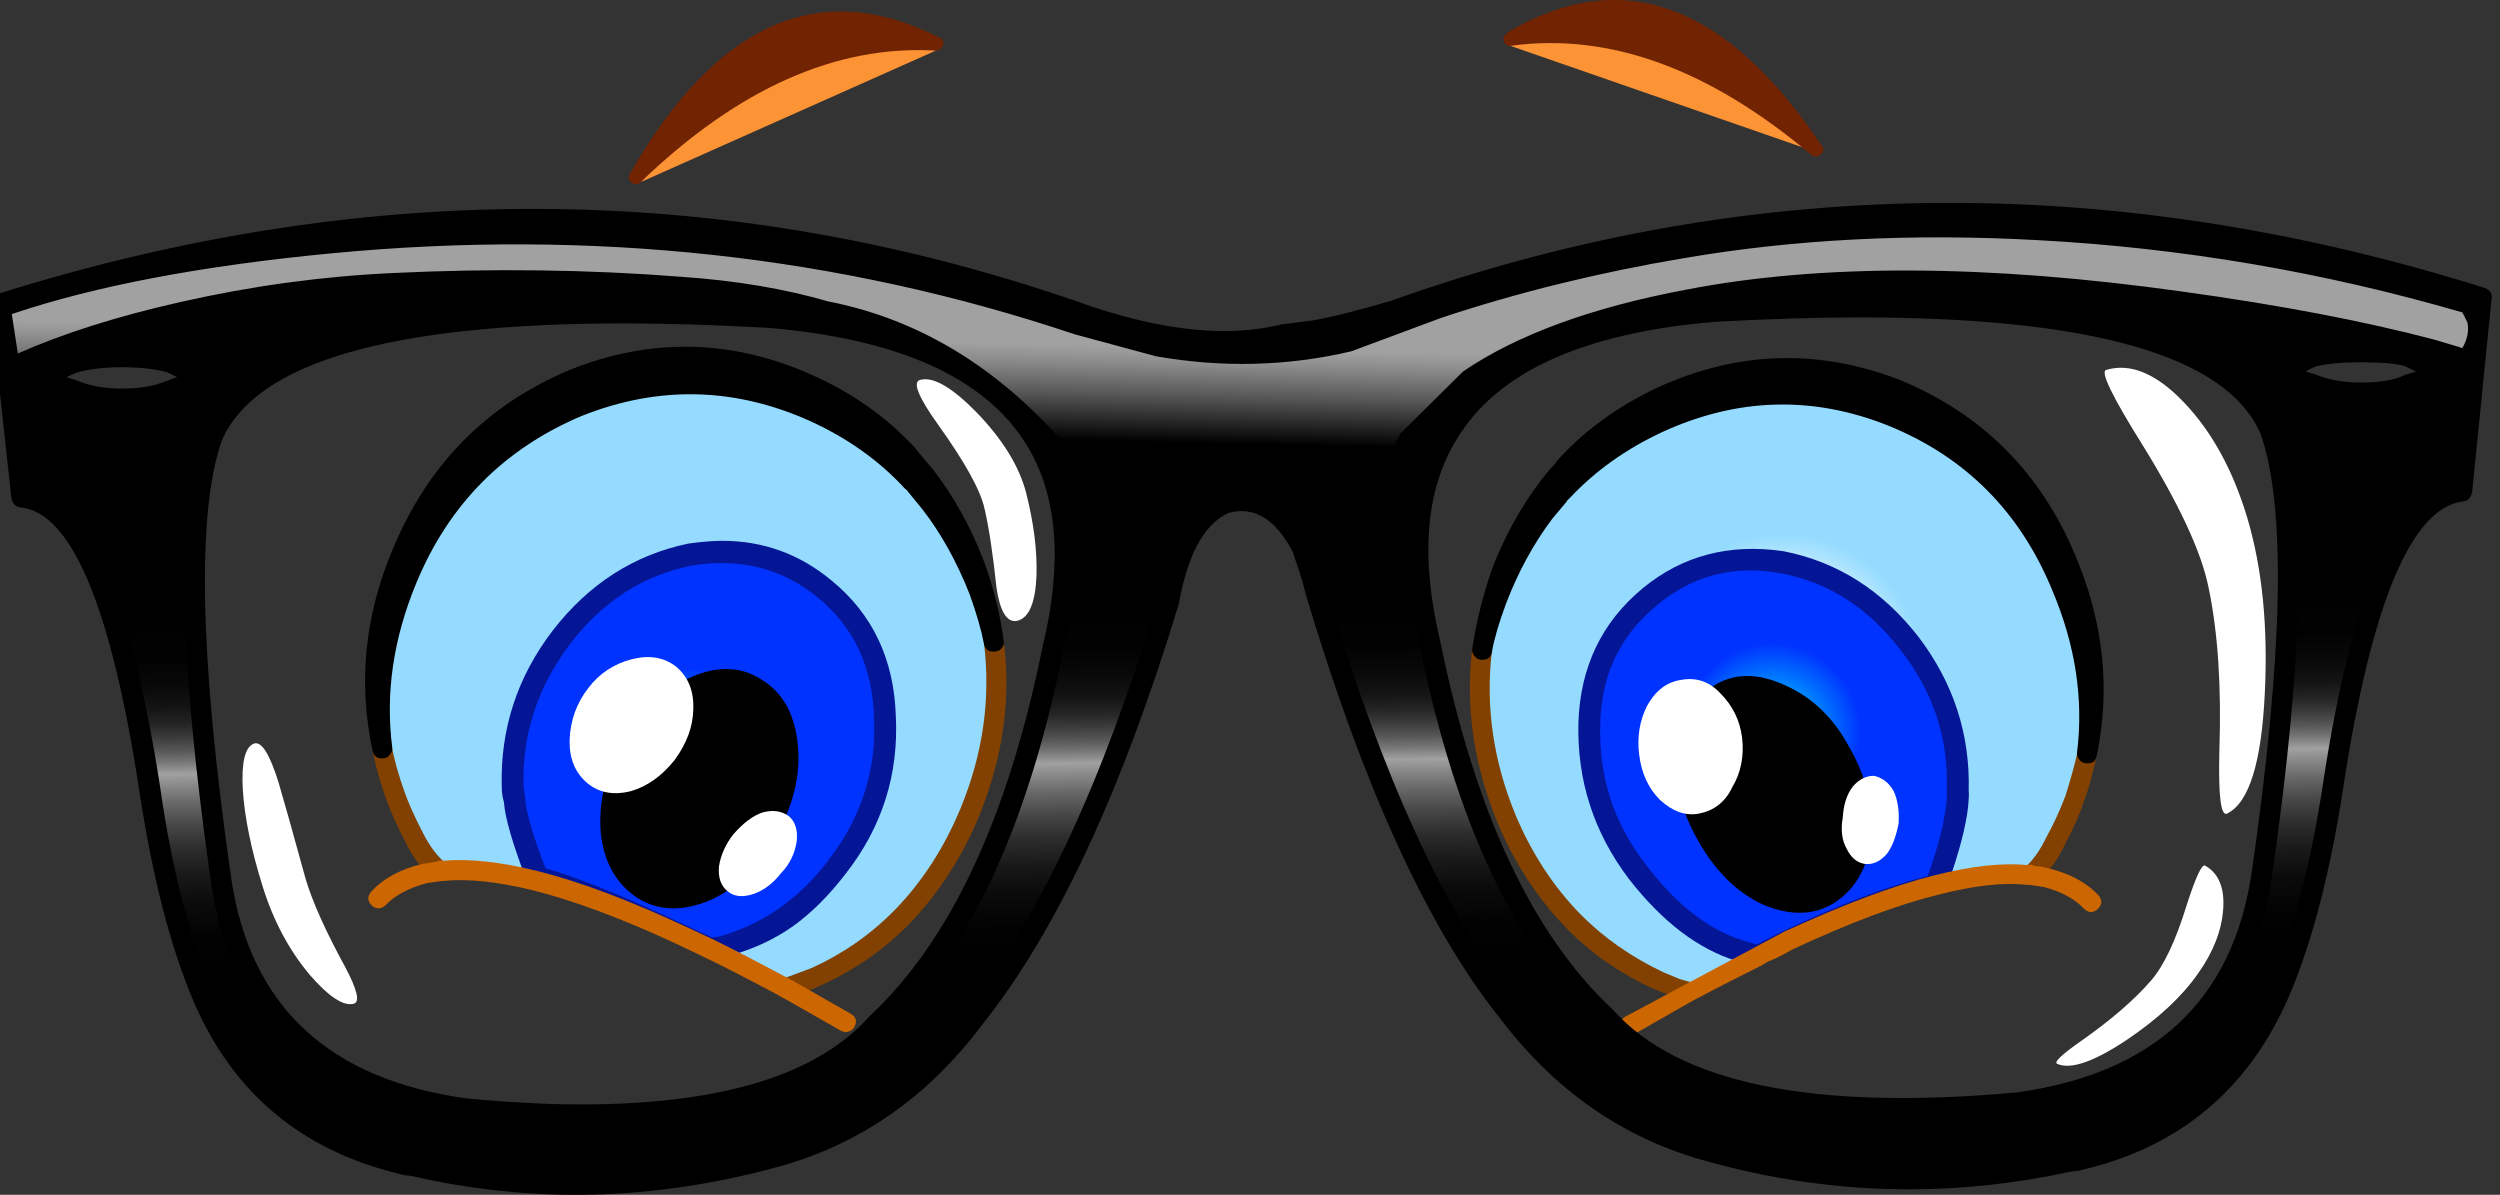 <?xml version="1.0" encoding="iso-8859-1"?>
<!-- Generator: Adobe Illustrator 18.1.1, SVG Export Plug-In . SVG Version: 6.00 Build 0)  -->
<svg version="1.1" xmlns="http://www.w3.org/2000/svg" xmlns:xlink="http://www.w3.org/1999/xlink" x="0px" y="0px"
	 viewBox="0 0 105.259 50.306" style="enable-background:new 0 0 105.259 50.306;" xml:space="preserve">
<rect x="0" y="0" width="105.259" height="50.306" fill="#333333" stroke="none"/>
<g id="Layer_14">
	<g transform="matrix( 1, 0, 0, 1, 763.25,109.4) ">
		<g transform="matrix( 0.461, 0, 0, 0.461, -84.25,-163.55) ">
			<g>
				<g id="Symbol_5_0_Layer0_0_MEMBER_0_FILL">
					<path style="fill:#FC9335;" d="M-1323.679,119.434l-11.448,2.151l27.946,9.705l-7.749-8.504L-1323.679,119.434z"/>
				</g>
			</g>
		</g>
		<g transform="matrix( 0.461, 0, 0, 0.461, -84.25,-163.55) ">
			<g>
				<g id="Symbol_5_0_Layer0_0_MEMBER_1_FILL">
					<path style="fill:#722301;" d="M-1306.732,131.64l0.1-0.05c0.333-0.267,0.367-0.55,0.1-0.85
						c-8.732-13.04-18.297-16.475-28.696-10.305v0.05c-0.3,0.2-0.4,0.45-0.3,0.75c0.133,0.334,0.367,0.467,0.7,0.4
						c8.932-1.201,18.047,2.118,27.346,9.955C-1307.215,131.79-1306.965,131.807-1306.732,131.64z"/>
				</g>
			</g>
		</g>
		<g transform="matrix( 0.461, 0, 0, 0.461, -84.25,-163.55) ">
			<g>
				<g id="Symbol_5_0_Layer0_0_MEMBER_2_FILL">
					<path d="M-1320.98,153.601c-3.3,1.501-6.199,3.552-8.699,6.153l-1.75,2.101c-1.8,2.435-3.25,5.069-4.349,7.904
						c-0.767,2.168-1.35,4.519-1.75,7.053c0.333-1.501,0.783-3.018,1.35-4.552c1.133-2.935,2.583-5.569,4.349-7.904l1.75-2.101
						c2.4-2.535,5.283-4.586,8.649-6.153c7.032-3.235,14.165-3.435,21.397-0.6c7.232,3.035,12.381,8.221,15.448,15.558
						c2.166,5.169,2.933,10.255,2.3,15.257c1.233-5.97,0.6-11.889-1.9-17.759c-3.033-7.37-8.182-12.539-15.448-15.508
						C-1306.798,150.182-1313.914,150.366-1320.98,153.601z"/>
				</g>
			</g>
		</g>
		<g transform="matrix( 0.461, 0, 0, 0.461, -84.25,-163.55) ">
			<g>
				<g id="Symbol_5_0_Layer0_0_MEMBER_3_FILL">
					
						<radialGradient id="SVGID_1_" cx="-4863.591" cy="180.179" r="27.8" gradientTransform="matrix(0.458 0.05 -0.05 0.459 926.515 339.498)" gradientUnits="userSpaceOnUse">
						<stop  offset="0.463" style="stop-color:#FFFFFF"/>
						<stop  offset="1" style="stop-color:#94DBFF"/>
					</radialGradient>
					<path style="fill:url(#SVGID_1_);" d="M-1330.078,162.255l-0.45,0.45l-1.3,1.651c-1.766,2.334-3.216,4.969-4.349,7.904
						c-0.567,1.534-1.017,3.052-1.35,4.552c-0.633,5.169,0.117,10.305,2.25,15.408c1.5,3.602,3.516,6.72,6.049,9.355
						c2.2,2.234,4.849,4.069,7.949,5.503l2.6,0.95l6.299-3.202l-1.7-0.55c-3.333-1.067-6.416-3.468-9.249-7.203
						c-3.1-3.969-4.566-8.487-4.399-13.557c0.133-4.769,1.966-8.604,5.499-11.506c3.433-2.868,7.449-3.935,12.048-3.202
						c4.666,0.9,8.565,3.385,11.698,7.454c3.099,3.969,4.566,8.437,4.399,13.407c0.033,0.267,0.017,0.717-0.05,1.351
						c-0.167,1.734-0.767,4.052-1.8,6.953l-0.15,0.3c3.299-0.834,6.099-1.134,8.399-0.9c0.1-0.067,0.183-0.067,0.25,0
						c0.866-0.7,1.6-1.684,2.2-2.951c0.833-1.501,1.433-2.835,1.8-4.002c0.5-1.434,0.883-2.801,1.15-4.102
						c0.633-5.002-0.133-10.088-2.3-15.257c-3.066-7.337-8.215-12.523-15.448-15.558c-7.232-2.835-14.365-2.635-21.397,0.6
						C-1324.796,157.669-1327.679,159.72-1330.078,162.255z"/>
				</g>
			</g>
		</g>
		<g transform="matrix( 0.461, 0, 0, 0.461, -84.25,-163.55) ">
			<g>
				<g id="Symbol_5_0_Layer0_0_MEMBER_4_FILL">
					
						<radialGradient id="SVGID_2_" cx="-4863.597" cy="179.537" r="17.587" gradientTransform="matrix(0.458 0.05 -0.05 0.459 925.461 345.093)" gradientUnits="userSpaceOnUse">
						<stop  offset="0" style="stop-color:#00E8FF"/>
						<stop  offset="1" style="stop-color:#0033FF"/>
					</radialGradient>
					<path style="fill:url(#SVGID_2_);" d="M-1311.731,204.426c0.633-0.233,1.366-0.584,2.2-1.051
						c5.266-2.468,9.749-4.169,13.448-5.102l0.15-0.3c1.033-2.901,1.633-5.219,1.8-6.953c0.067-0.634,0.083-1.084,0.05-1.351
						c0.167-4.969-1.3-9.438-4.399-13.407c-3.133-4.069-7.032-6.553-11.698-7.454c-4.599-0.734-8.615,0.334-12.048,3.202
						c-3.533,2.901-5.366,6.737-5.499,11.506c-0.167,5.069,1.3,9.588,4.399,13.557c2.833,3.735,5.916,6.136,9.249,7.203l1.7,0.55
						L-1311.731,204.426z"/>
				</g>
			</g>
		</g>
		<g transform="matrix( 0.461, 0, 0, 0.461, -84.25,-163.55) ">
			<g>
				<g id="Symbol_5_0_Layer0_0_MEMBER_5_FILL">
					<path style="fill:#041596;" d="M-1322.879,171.209c-3.733,3.102-5.682,7.187-5.849,12.256
						c-0.133,5.269,1.4,10.022,4.599,14.257c3.066,3.935,6.349,6.436,9.849,7.504l1.55,0.55l8.649-4.752l8.749-2.201
						c0.2-0.167,0.317-0.367,0.35-0.6c1.033-2.935,1.65-5.303,1.85-7.103c0.067-0.7,0.083-1.184,0.05-1.451
						c0.133-5.169-1.4-9.855-4.599-14.057c-3.299-4.235-7.399-6.837-12.298-7.804
						C-1314.947,167.074-1319.247,168.208-1322.879,171.209 M-1312.981,169.559c0.766,0,1.65,0.083,2.65,0.25
						c4.399,0.8,8.082,3.152,11.048,7.053c2.966,3.802,4.366,8.054,4.199,12.756v0.15c0.033,0.2,0.017,0.584-0.05,1.151
						c-0.2,1.801-0.767,3.985-1.7,6.553c-3.699,0.934-8.082,2.601-13.148,5.002l-2.5,1.251l-1.3-0.4
						c-3.133-1-6.049-3.285-8.749-6.853c-2.966-3.802-4.366-8.104-4.199-12.906c0.1-4.469,1.816-8.071,5.149-10.805
						C-1319.047,170.626-1316.18,169.559-1312.981,169.559z"/>
				</g>
			</g>
		</g>
		<g transform="matrix( 0.461, 0, 0, 0.461, -84.25,-163.55) ">
			<g>
				<g id="Symbol_5_0_Layer0_0_MEMBER_6_FILL">
					<path style="fill:#824100;" d="M-1282.086,185.416c-0.567-0.1-0.917,0.133-1.05,0.7c-0.233,1.067-0.6,2.401-1.1,4.002
						c-0.5,1.334-1.1,2.635-1.8,3.902c-0.567,1.167-1.217,2.068-1.95,2.701c-0.2,0.133-0.317,0.334-0.35,0.6
						c-0.033,0.233,0.033,0.45,0.2,0.65c0.167,0.2,0.367,0.3,0.6,0.3c0.267,0.067,0.483,0,0.65-0.2
						c0.966-0.767,1.783-1.834,2.45-3.202c0.933-1.768,1.55-3.152,1.85-4.152c0.4-1,0.8-2.418,1.2-4.252
						c0.067-0.233,0.017-0.45-0.15-0.65C-1281.669,185.616-1281.852,185.483-1282.086,185.416 M-1338.077,176.112
						c-0.167,0.133-0.283,0.333-0.35,0.6c-0.633,5.269,0.133,10.555,2.3,15.858c1.533,3.668,3.616,6.87,6.249,9.605
						c2.333,2.401,5.083,4.302,8.249,5.703l2.75,1.051h0.15c0.2,0.033,0.4-0.017,0.6-0.15c0.2-0.133,0.317-0.3,0.35-0.5
						c0.133-0.634-0.083-1-0.65-1.101l-1.05-0.3l-1.45-0.6c-2.966-1.401-5.516-3.185-7.649-5.353
						c-2.466-2.535-4.433-5.553-5.899-9.054c-2.033-4.936-2.75-9.922-2.15-14.957c0.067-0.534-0.2-0.867-0.8-1
						C-1337.66,175.878-1337.877,175.945-1338.077,176.112z"/>
				</g>
			</g>
		</g>
		<g transform="matrix( 0.461, 0, 0, 0.461, -84.25,-163.55) ">
			<g>
				<g id="Symbol_5_0_Layer0_0_MEMBER_7_FILL">
					<path d="M-1319.78,186.117c-0.233,2.701,0.433,5.419,2,8.154c1.566,2.768,3.533,4.702,5.899,5.803
						c2.533,1.067,4.733,1,6.599-0.2c1.9-1.267,3-3.235,3.299-5.903c0.2-2.868-0.467-5.619-2-8.254
						c-1.433-2.701-3.416-4.602-5.949-5.703c-2.5-1.134-4.683-1.084-6.549,0.15C-1318.48,181.331-1319.58,183.315-1319.78,186.117z"
						/>
				</g>
			</g>
		</g>
		<g transform="matrix( 0.461, 0, 0, 0.461, -84.25,-163.55) ">
			<g>
				<g id="Symbol_5_0_Layer0_0_MEMBER_8_FILL">
					<path style="fill:#FFFFFF;" d="M-1319.38,179.563c-1.3,0.2-2.333,1-3.099,2.401c-0.667,1.367-0.9,2.835-0.7,4.402
						c0.2,1.701,0.833,3.085,1.9,4.152c1.167,1.067,2.35,1.484,3.549,1.251c1.4-0.267,2.416-1.067,3.05-2.401
						c0.8-1.334,1.1-2.851,0.9-4.552c-0.2-1.567-0.866-2.918-2-4.052C-1316.78,179.697-1317.98,179.297-1319.38,179.563z"/>
				</g>
			</g>
		</g>
		<g transform="matrix( 0.461, 0, 0, 0.461, -84.25,-163.55) ">
			<g>
				<g id="Symbol_5_0_Layer0_0_MEMBER_9_FILL">
					<path style="fill:#FFFFFF;" d="M-1303.682,189.318c-0.533,0.7-0.833,1.634-0.9,2.801c-0.2,1.134-0.083,2.084,0.35,2.851
						c0.4,0.834,0.967,1.301,1.7,1.401c0.733,0.067,1.4-0.25,2-0.95c0.467-0.634,0.817-1.551,1.05-2.751
						c0.067-1.167-0.083-2.151-0.45-2.951c-0.433-0.767-1.033-1.234-1.8-1.401C-1302.466,188.318-1303.116,188.651-1303.682,189.318
						z"/>
				</g>
			</g>
		</g>
		<g transform="matrix( 0.461, 0, 0, 0.461, -84.25,-163.55) ">
			<g>
				<g id="Symbol_5_0_Layer0_0_MEMBER_10_FILL">
					<path d="M-1331.228,160.204l-0.9,1.101c-1.866,2.468-3.366,5.186-4.499,8.154c-0.8,2.301-1.4,4.719-1.8,7.254
						c-0.033,0.233,0.033,0.45,0.2,0.65c0.133,0.2,0.317,0.317,0.55,0.35c0.6,0.067,0.95-0.167,1.05-0.7
						c0.2-1.167,0.633-2.651,1.3-4.452c1.1-2.868,2.5-5.436,4.199-7.704l1.3-1.551c0.067-0.067,0.083-0.1,0.05-0.1l0.35-0.35
						c2.3-2.435,5.099-4.419,8.399-5.953c6.866-3.135,13.748-3.318,20.647-0.55c7.032,2.868,12.015,7.887,14.948,15.057
						c2.1,4.969,2.85,9.888,2.25,14.757c-0.033,0.233,0.033,0.45,0.2,0.65c0.133,0.2,0.317,0.317,0.55,0.35h0.05
						c0.567,0.067,0.9-0.167,1-0.7c1.266-6.103,0.617-12.189-1.95-18.259c-3.166-7.57-8.482-12.906-15.948-16.008
						c-7.432-2.901-14.798-2.701-22.097,0.6c-3.5,1.634-6.449,3.718-8.849,6.253l-0.45,0.5l-0.25,0.35L-1331.228,160.204
						 M-1321.78,155.252c-1.566,0.767-2.833,1.467-3.799,2.101c1.433-1.101,3.083-2.068,4.949-2.901
						c6.766-3.135,13.648-3.335,20.647-0.6c5.266,2.201,9.349,5.503,12.248,9.905c-3.066-4.035-7.066-7.07-11.998-9.104
						c-2.366-0.934-4.883-1.567-7.549-1.901C-1312.148,152.25-1316.98,153.084-1321.78,155.252z"/>
				</g>
			</g>
		</g>
		<g transform="matrix( 0.461, 0, 0, 0.461, -84.25,-163.55) ">
			<g>
				<g id="Symbol_5_0_Layer0_0_MEMBER_11_FILL">
					<path style="fill:#CC6600;" d="M-1324.129,212.029c0.233,0,0.417-0.05,0.55-0.15l5.349-3.051
						c1.433-0.767,3.516-1.834,6.249-3.202l0.4-0.25l0.2-0.1c0.6-0.233,1.333-0.6,2.2-1.101c5.299-2.468,9.749-4.135,13.348-5.002
						c3.2-0.834,5.899-1.134,8.099-0.9h0.2l1.3,0.2c1.567,0.4,2.783,1.051,3.65,1.951c0.433,0.434,0.866,0.45,1.3,0.05
						c0.4-0.4,0.417-0.817,0.05-1.251c-1.1-1.167-2.616-1.984-4.549-2.451c-0.333-0.1-0.783-0.183-1.35-0.25
						c-0.133-0.1-0.333-0.117-0.6-0.05c-2.266-0.233-5.116,0.083-8.549,0.95c-3.699,0.934-8.265,2.651-13.698,5.153l-14.498,7.754
						c-0.2,0.133-0.333,0.317-0.4,0.55c-0.067,0.233-0.033,0.467,0.1,0.7C-1324.646,211.813-1324.429,211.963-1324.129,212.029z"/>
				</g>
			</g>
		</g>
		<g transform="matrix( 0.461, 0, 0, 0.461, -84.25,-163.55) ">
			<g>
				<g id="Symbol_5_0_Layer0_0_MEMBER_12_FILL">
					<path style="fill:#FC9335;" d="M-1405.067,123.486l-9.299,10.605l26.946-12.006l-6.699-2.751L-1405.067,123.486z"/>
				</g>
			</g>
		</g>
		<g transform="matrix( 0.461, 0, 0, 0.461, -84.25,-163.55) ">
			<g>
				<g id="Symbol_5_0_Layer0_0_MEMBER_13_FILL">
					<path style="fill:#722301;" d="M-1415.115,134.191c0.267,0.167,0.517,0.133,0.75-0.1c8.865-8.537,17.847-12.539,26.946-12.006
						c0.333,0,0.55-0.167,0.65-0.5c0.133-0.334,0.017-0.567-0.35-0.7c-10.898-5.536-20.314-1.384-28.246,12.456
						c-0.167,0.3-0.117,0.567,0.15,0.8L-1415.115,134.191z"/>
				</g>
			</g>
		</g>
		<g transform="matrix( 0.461, 0, 0, 0.461, -84.25,-163.55) ">
			<g>
				<g id="Symbol_5_0_Layer0_0_MEMBER_14_FILL">
					<path d="M-1388.319,160.954l-1.55-1.851l-0.25-0.25c-2.433-2.568-5.349-4.636-8.749-6.203
						c-7.199-3.268-14.415-3.452-21.647-0.55c-7.332,3.068-12.531,8.321-15.598,15.758c-2.533,5.97-3.149,11.956-1.85,17.959
						c-0.633-5.102,0.117-10.255,2.25-15.458c3.066-7.404,8.265-12.656,15.598-15.758c7.266-2.901,14.481-2.718,21.647,0.55
						c3.433,1.567,6.366,3.618,8.799,6.153l0.45,0.5c0.033,0.1,0.167,0.267,0.4,0.5l0.9,1.151c1.8,2.334,3.283,5.002,4.449,8.004
						c0.7,1.934,1.15,3.468,1.35,4.602c-0.4-2.635-1-5.002-1.8-7.103C-1385.02,165.99-1386.486,163.322-1388.319,160.954z"/>
				</g>
			</g>
		</g>
		<g transform="matrix( 0.461, 0, 0, 0.461, -84.25,-163.55) ">
			<g>
				<g id="Symbol_5_0_Layer0_0_MEMBER_15_FILL">
					
						<radialGradient id="SVGID_3_" cx="-4773.998" cy="-555.332" r="28.131" gradientTransform="matrix(0.458 -0.051 0.051 0.458 803.892 192.559)" gradientUnits="userSpaceOnUse">
						<stop  offset="0.463" style="stop-color:#FFFFFF"/>
						<stop  offset="1" style="stop-color:#94DBFF"/>
					</radialGradient>
					<path style="fill:url(#SVGID_3_);" d="M-1389.219,161.805l-0.45-0.5c-2.433-2.535-5.366-4.586-8.799-6.153
						c-7.166-3.268-14.381-3.452-21.647-0.55c-7.332,3.102-12.531,8.354-15.598,15.758c-2.133,5.203-2.883,10.355-2.25,15.458
						c0.267,1.401,0.65,2.801,1.15,4.202c0.4,1.134,1,2.468,1.8,4.002c0.667,1.367,1.433,2.368,2.3,3.001
						c0.067-0.067,0.133-0.067,0.2,0c2.233-0.3,5.066,0,8.499,0.9c-1.1-3.001-1.733-5.453-1.9-7.354l-0.15-1.301
						c-0.133-4.969,1.35-9.505,4.449-13.607c3.166-4.135,7.099-6.653,11.798-7.554c4.733-0.767,8.799,0.267,12.198,3.102
						c3.566,2.901,5.416,6.787,5.549,11.656c0.267,5.069-1.183,9.655-4.349,13.757c-2.9,3.802-6.516,6.286-10.848,7.454
						c-0.133-0.067-0.367-0.033-0.7,0.1c2.1,1.001,4.383,2.184,6.849,3.552c0.6-0.167,1-0.3,1.2-0.4l1.5-0.6
						c3.133-1.501,5.799-3.368,7.999-5.603c2.533-2.635,4.566-5.786,6.099-9.455c2.133-5.136,2.866-10.338,2.2-15.608
						c-0.2-1.134-0.65-2.668-1.35-4.602c-1.167-3.001-2.65-5.669-4.449-8.004l-0.9-1.151
						C-1389.052,162.072-1389.186,161.905-1389.219,161.805z"/>
				</g>
			</g>
		</g>
		<g transform="matrix( 0.461, 0, 0, 0.461, -84.25,-163.55) ">
			<g>
				<g id="Symbol_5_0_Layer0_0_MEMBER_16_FILL">
					
						<radialGradient id="SVGID_4_" cx="-4773.749" cy="-556.184" r="17.629" gradientTransform="matrix(0.458 -0.051 0.051 0.458 804.843 197.932)" gradientUnits="userSpaceOnUse">
						<stop  offset="0" style="stop-color:#00E8FF"/>
						<stop  offset="1" style="stop-color:#0033FF"/>
					</radialGradient>
					<path style="fill:url(#SVGID_4_);" d="M-1425.914,190.569c0.1,1.201,0.8,3.552,2.1,7.053c2.866,0.7,7.365,2.501,13.498,5.403
						c0.467,0.267,1.25,0.65,2.35,1.151c0.333-0.133,0.567-0.167,0.7-0.1c4.333-1.167,7.949-3.652,10.848-7.454
						c3.166-4.102,4.616-8.688,4.349-13.757c-0.133-4.869-1.983-8.754-5.549-11.656c-3.399-2.835-7.465-3.869-12.198-3.102
						c-4.699,0.9-8.632,3.418-11.798,7.554c-3.099,4.102-4.583,8.638-4.449,13.607L-1425.914,190.569z"/>
				</g>
			</g>
		</g>
		<g transform="matrix( 0.461, 0, 0, 0.461, -84.25,-163.55) ">
			<g>
				<g id="Symbol_5_0_Layer0_0_MEMBER_17_FILL">
					<path style="fill:#041596;" d="M-1424.864,197.672l0.3,0.8l0.5,0.1c3.066,0.367,7.549,1.934,13.448,4.702
						c0.5,0.233,1.25,0.534,2.25,0.9l1.1,0.5l0.9,0.1c2.233-0.6,4.216-1.517,5.949-2.751c1.666-1.201,3.266-2.801,4.799-4.802
						c3.299-4.235,4.816-9.021,4.549-14.357c-0.167-5.203-2.133-9.338-5.899-12.406c-2.9-2.401-6.216-3.602-9.948-3.602
						c-0.833,0-1.866,0.083-3.099,0.25c-4.966,1.034-9.099,3.685-12.398,7.954c-3.233,4.235-4.783,8.971-4.649,14.207
						c0,0.534,0.067,1.017,0.2,1.451C-1426.763,192.12-1426.097,194.437-1424.864,197.672 M-1424.914,190.519v-0.2l-0.15-0.95v-0.15
						c-0.133-4.702,1.283-9.021,4.249-12.956c3-3.902,6.716-6.286,11.148-7.153c4.399-0.7,8.215,0.267,11.448,2.901
						c3.299,2.701,5.016,6.336,5.149,10.905c0.267,4.802-1.116,9.171-4.149,13.106c-2.7,3.568-6.066,5.903-10.098,7.003l-0.55,0.05
						l-2.05-0.95c-5.999-2.835-10.382-4.619-13.148-5.353C-1424.197,193.804-1424.814,191.719-1424.914,190.519z"/>
				</g>
			</g>
		</g>
		<g transform="matrix( 0.461, 0, 0, 0.461, -84.25,-163.55) ">
			<g>
				<g id="Symbol_5_0_Layer0_0_MEMBER_18_FILL">
					<path d="M-1402.017,193.77c1.6-2.768,2.266-5.519,2-8.254c-0.267-2.835-1.383-4.836-3.349-6.003
						c-1.9-1.234-4.116-1.267-6.649-0.1c-2.533,1.134-4.533,3.051-5.999,5.753c-1.566,2.768-2.233,5.569-2,8.404
						c0.3,2.668,1.416,4.636,3.349,5.903c1.9,1.201,4.116,1.267,6.649,0.2C-1405.583,198.573-1403.584,196.605-1402.017,193.77z"/>
				</g>
			</g>
		</g>
		<g transform="matrix( 0.461, 0, 0, 0.461, -84.25,-163.55) ">
			<g>
				<g id="Symbol_5_0_Layer0_0_MEMBER_19_FILL">
					<path style="fill:#FFFFFF;" d="M-1409.566,182.265c0.067-1.667-0.45-2.968-1.55-3.902c-1.1-0.867-2.45-1.101-4.049-0.7
						c-1.667,0.434-3,1.317-3.999,2.651c-1.067,1.367-1.633,2.951-1.7,4.752c-0.033,1.667,0.5,2.968,1.6,3.902
						c1.067,0.9,2.4,1.151,3.999,0.75c1.5-0.434,2.833-1.384,3.999-2.851C-1410.166,185.366-1409.599,183.832-1409.566,182.265z"/>
				</g>
			</g>
		</g>
		<g transform="matrix( 0.461, 0, 0, 0.461, -84.25,-163.55) ">
			<g>
				<g id="Symbol_5_0_Layer0_0_MEMBER_20_FILL">
					<path style="fill:#FFFFFF;" d="M-1406.417,198.873c0.6,0.5,1.416,0.567,2.45,0.2c0.9-0.333,1.716-0.967,2.45-1.901
						c0.767-0.8,1.233-1.768,1.4-2.901c0.1-1.001-0.133-1.751-0.7-2.251c-0.667-0.5-1.483-0.617-2.45-0.35
						c-0.866,0.3-1.75,0.967-2.65,2.001c-0.7,0.9-1.133,1.868-1.3,2.901C-1407.316,197.606-1407.05,198.373-1406.417,198.873z"/>
				</g>
			</g>
		</g>
		<g transform="matrix( 0.461, 0, 0, 0.461, -84.25,-163.55) ">
			<g>
				<g id="Symbol_5_0_Layer0_0_MEMBER_21_FILL">
					<path style="fill:#824100;" d="M-1381.22,175.962c-0.033-0.233-0.15-0.434-0.35-0.6c-0.167-0.167-0.383-0.233-0.65-0.2
						c-0.233,0.033-0.433,0.15-0.6,0.35c-0.167,0.167-0.233,0.384-0.2,0.65c0.633,5.102-0.083,10.155-2.15,15.157
						c-1.466,3.535-3.433,6.587-5.899,9.154c-2.2,2.268-4.766,4.069-7.699,5.403l-2.55,0.95c-0.233,0.067-0.417,0.217-0.55,0.45
						c-0.133,0.2-0.167,0.417-0.1,0.65c0.133,0.534,0.45,0.767,0.95,0.7l1.5-0.45l1.45-0.65c3.166-1.401,5.932-3.318,8.299-5.753
						c2.666-2.801,4.766-6.053,6.299-9.755C-1381.27,186.617-1380.521,181.264-1381.22,175.962z"/>
				</g>
			</g>
		</g>
		<g transform="matrix( 0.461, 0, 0, 0.461, -84.25,-163.55) ">
			<g>
				<g id="Symbol_5_0_Layer0_0_MEMBER_22_FILL">
					<path style="fill:#824100;" d="M-1438.712,185.316c-0.133,0.2-0.183,0.434-0.15,0.7c0.3,1.467,0.7,2.901,1.2,4.302
						c0.433,1.234,1.05,2.618,1.85,4.152c0.667,1.334,1.5,2.418,2.5,3.252c0.233,0.167,0.467,0.233,0.7,0.2c0.2,0,0.4-0.1,0.6-0.3
						c0.167-0.2,0.233-0.434,0.2-0.7c-0.033-0.267-0.15-0.467-0.35-0.6c-0.767-0.634-1.45-1.534-2.05-2.701
						c-0.8-1.534-1.383-2.835-1.75-3.902c-0.533-1.501-0.917-2.868-1.15-4.102c-0.033-0.233-0.167-0.417-0.4-0.55
						c-0.2-0.133-0.417-0.183-0.65-0.15C-1438.395,184.983-1438.578,185.116-1438.712,185.316z"/>
				</g>
			</g>
		</g>
		<g transform="matrix( 0.461, 0, 0, 0.461, -84.25,-163.55) ">
			<g>
				<g id="Symbol_5_0_Layer0_0_MEMBER_23_FILL">
					<path d="M-1387.619,160.404l-1.4-1.651l-0.25-0.35l-0.2-0.2c-2.5-2.668-5.516-4.802-9.049-6.403
						c-7.399-3.368-14.848-3.552-22.347-0.55c-7.532,3.168-12.898,8.587-16.098,16.258c-2.6,6.07-3.233,12.239-1.9,18.509
						c0.133,0.534,0.467,0.767,1,0.7h0.05c0.233-0.033,0.417-0.15,0.55-0.35c0.167-0.2,0.233-0.417,0.2-0.65
						c-0.633-4.936,0.1-9.938,2.2-15.007c2.966-7.17,7.999-12.256,15.098-15.257c7.032-2.801,14.015-2.635,20.947,0.5
						c3.4,1.567,6.249,3.602,8.549,6.103c0.133,0.133,0.2,0.183,0.2,0.15l0.1,0.15l1.35,1.651c1.7,2.201,3.133,4.786,4.299,7.754
						c0.633,1.768,1.067,3.268,1.3,4.502c0.1,0.534,0.45,0.767,1.05,0.7c0.267-0.033,0.467-0.15,0.6-0.35
						c0.167-0.2,0.217-0.417,0.15-0.65c-0.333-2.501-0.95-4.952-1.85-7.354C-1384.237,165.573-1385.753,162.839-1387.619,160.404z"
						/>
				</g>
			</g>
		</g>
		<g transform="matrix( 0.461, 0, 0, 0.461, -84.25,-163.55) ">
			<g>
				<g id="Symbol_5_0_Layer0_0_MEMBER_24_FILL">
					<path d="M-1399.268,153.451c-4.566-2.068-9.149-2.851-13.748-2.351c-2.3,0.233-4.699,0.85-7.199,1.851
						c-5.266,2.201-9.382,5.553-12.348,10.055c3.099-4.069,7.132-7.153,12.098-9.255c7.532-3.001,14.998-2.818,22.396,0.55
						c1.333,0.6,2.6,1.284,3.799,2.051C-1395.968,155.152-1397.635,154.184-1399.268,153.451z"/>
				</g>
			</g>
		</g>
		<g transform="matrix( 0.461, 0, 0, 0.461, -84.25,-163.55) ">
			<g>
				<g id="Symbol_5_0_Layer0_0_MEMBER_25_FILL">
					<path style="fill:#CC6600;" d="M-1438.912,200.174c0.167,0.167,0.383,0.25,0.65,0.25c0.233-0.033,0.433-0.133,0.6-0.3
						c0.866-0.9,2.116-1.567,3.749-2.001l1.4-0.2h0.1c2.166-0.233,4.899,0.05,8.199,0.85c3.833,0.967,8.315,2.651,13.448,5.052
						l2.4,1.151c1.6,0.767,3.866,1.934,6.799,3.502l5.449,3.102c0.167,0.1,0.35,0.15,0.55,0.15c0.333-0.067,0.567-0.217,0.7-0.45
						c0.3-0.534,0.183-0.95-0.35-1.251l-5.449-3.101c-3-1.601-5.316-2.801-6.949-3.602l-2.35-1.101
						c-5.333-2.501-9.932-4.235-13.798-5.203c-3.333-0.834-6.199-1.151-8.599-0.95c-0.233-0.033-0.467,0-0.7,0.1l-1.3,0.2
						c-2,0.5-3.533,1.334-4.599,2.501C-1439.362,199.34-1439.345,199.773-1438.912,200.174z"/>
				</g>
			</g>
		</g>
		<g transform="matrix( 0.461, 0, 0, 0.461, -84.25,-163.55) ">
			<g>
				<g id="Symbol_5_0_Layer0_0_MEMBER_26_FILL">
					<path style="fill:#FFFFFF;" d="M-1388.819,152.15c-0.767,0.167-0.217,1.551,1.65,4.152c2.433,3.402,3.833,5.936,4.199,7.604
						c0.4,1.701,0.766,4.119,1.1,7.254c0.333,2.201,0.967,3.202,1.9,3.001c1.067-0.267,1.65-1.651,1.75-4.152
						c0.067-2.268-0.25-4.786-0.95-7.554c-0.633-2.401-2.116-4.819-4.449-7.254C-1385.886,152.867-1387.619,151.85-1388.819,152.15z
						"/>
				</g>
			</g>
		</g>
		<g transform="matrix( 0.461, 0, 0, 0.461, -84.25,-163.55) ">
			<g>
				<g id="Symbol_5_0_Layer0_0_MEMBER_27_FILL">
					<path style="fill:#FFFFFF;" d="M-1280.536,151.25c-0.533,0.167,0.567,2.434,3.299,6.803c3.366,5.436,5.383,9.771,6.049,13.006
						c0.867,4.102,1.2,9.104,1,15.007c-0.1,4.069,0.133,5.97,0.7,5.703c2-0.967,3.15-4.636,3.45-11.005
						c0.3-6.07-0.233-11.406-1.6-16.008c-1.3-4.335-3.216-7.837-5.749-10.505C-1275.92,151.583-1278.303,150.583-1280.536,151.25z"
						/>
				</g>
			</g>
		</g>
		<g transform="matrix( 0.461, 0, 0, 0.461, -84.25,-163.55) ">
			<g>
				<g id="Symbol_5_0_Layer0_0_MEMBER_28_FILL">
					<path style="fill:#FFFFFF;" d="M-1444.611,206.477c1.766,2.034,3.116,2.918,4.049,2.651c0.567-0.167,0.3-1.284-0.8-3.352
						c-1.766-3.235-2.966-5.903-3.599-8.004c-1.2-4.369-2.033-7.337-2.5-8.904c-0.8-2.535-1.533-3.702-2.2-3.502
						c-0.833,0.267-1.183,1.667-1.05,4.202c0.167,2.568,0.767,5.503,1.8,8.804C-1447.944,201.507-1446.51,204.209-1444.611,206.477z
						"/>
				</g>
			</g>
		</g>
		<g transform="matrix( 0.461, 0, 0, 0.461, -84.25,-163.55) ">
			<g>
				<g id="Symbol_5_0_Layer0_0_MEMBER_29_FILL">
					<path style="fill:#FFFFFF;" d="M-1278.636,212.429c2.866-1.934,5.033-3.952,6.499-6.053c1.4-1.968,2.166-3.935,2.3-5.903
						c0.133-1.934-0.417-3.252-1.65-3.952c-0.3-0.167-0.867,1.051-1.7,3.652c-1,3.235-2.083,5.519-3.25,6.853
						c-1.5,1.734-3.599,3.552-6.299,5.453c-1.866,1.301-2.616,2.018-2.25,2.151C-1283.752,215.164-1281.636,214.43-1278.636,212.429
						z"/>
				</g>
			</g>
		</g>
		<g transform="matrix( 0.461, 0, 0, 0.461, -84.25,-163.55) ">
			<g>
				<g id="Symbol_5_0_Layer0_0_MEMBER_30_MEMBER_0_FILL">
					
						<linearGradient id="SVGID_5_" gradientUnits="userSpaceOnUse" x1="-4441.738" y1="-134.716" x2="-4440.738" y2="-218.216" gradientTransform="matrix(0.461 0 0 -0.461 686.866 106.924)">
						<stop  offset="0" style="stop-color:#000000"/>
						<stop  offset="0.192" style="stop-color:#020202"/>
						<stop  offset="0.259" style="stop-color:#090909"/>
						<stop  offset="0.31" style="stop-color:#141414"/>
						<stop  offset="0.349" style="stop-color:#252525"/>
						<stop  offset="0.38" style="stop-color:#3B3B3B"/>
						<stop  offset="0.412" style="stop-color:#575757"/>
						<stop  offset="0.439" style="stop-color:#777777"/>
						<stop  offset="0.463" style="stop-color:#9B9B9B"/>
						<stop  offset="0.467" style="stop-color:#A1A1A1"/>
						<stop  offset="0.49" style="stop-color:#8C8C8C"/>
						<stop  offset="0.537" style="stop-color:#676767"/>
						<stop  offset="0.588" style="stop-color:#474747"/>
						<stop  offset="0.588" style="stop-color:#474747;stop-opacity:0"/>
						<stop  offset="1" style="stop-color:#000000;stop-opacity:0"/>
					</linearGradient>
					<path style="fill:url(#SVGID_5_);" d="M-1472.806,145.347l1.85,17.358c5.166,0.534,9.082,9.471,11.748,26.813
						c1.133,7.637,2.766,13.99,4.899,19.059c3.499,8.004,9.565,13.023,18.197,15.057c0.233,0.1,0.483,0.15,0.75,0.15
						c11.065,2.568,22.28,2.268,33.645-0.9c7.132-2.034,13.098-6.236,17.897-12.606c6.566-8.237,12.448-20.877,17.647-37.918
						c0.867-4.836,2.533-7.837,4.999-9.004c0.067-0.067,0.167-0.1,0.3-0.1c2.8-0.734,5.099,0.634,6.899,4.102l0.2,0.55
						c0.367,1.034,0.717,2.201,1.05,3.502c5.266,17.509,11.132,30.281,17.597,38.319c4.733,6.37,10.682,10.572,17.847,12.606
						c11.298,3.168,22.53,3.502,33.695,1l0.75-0.1c8.599-2.101,14.648-7.17,18.147-15.207c2.2-5.169,3.833-11.506,4.899-19.009
						c2.633-17.275,6.549-26.229,11.748-26.863l1.8-17.358c-33.961-10.639-67.09-10.238-99.385,1.201
						c-2.8,0.834-5.266,1.451-7.399,1.851l-2.65,0.3c-4.866,1.201-10.748,0.667-17.647-1.601
						C-1405.583,135.108-1438.745,134.708-1472.806,145.347 M-1466.107,150.449c1.2-0.367,2.65-0.55,4.349-0.55
						c1.666,0,3.15,0.183,4.449,0.55c1.2,0.567,1.8,1.067,1.8,1.501c0,0.567-0.6,1-1.8,1.301c-1.133,0.5-2.616,0.75-4.449,0.75
						c-1.866,0-3.316-0.25-4.349-0.75c-1.333-0.3-2-0.734-2-1.301C-1468.107,151.483-1467.441,150.983-1466.107,150.449
						 M-1452.66,197.922c-2.966-20.377-3.233-33.967-0.8-40.77c3.866-8.838,20.763-12.456,50.692-10.855
						c21.797,1.834,30.462,12.006,25.996,30.515c-3.199,15.808-8.549,27.213-16.047,34.217c-6.166,7.003-18.681,9.621-37.544,7.854
						C-1443.461,217.048-1450.893,210.062-1452.66,197.922 M-1342.226,176.412c-4.433-18.609,4.233-28.831,25.996-30.665
						c29.929-1.601,46.826,2.018,50.692,10.855c2.433,6.77,2.183,20.36-0.75,40.77c-1.8,12.139-9.249,19.126-22.347,20.96
						c-18.864,1.768-31.379-0.834-37.544-7.804C-1333.678,203.525-1339.027,192.153-1342.226,176.412 M-1252.89,152.7
						c-1,0.5-2.45,0.75-4.349,0.75c-1.833,0-3.316-0.25-4.449-0.75c-1.2-0.3-1.8-0.734-1.8-1.301c0-0.434,0.6-0.934,1.8-1.501
						c1.067-0.3,2.55-0.45,4.449-0.45c1.966,0,3.416,0.15,4.349,0.45c1.266,0.567,1.9,1.067,1.9,1.501
						C-1250.99,151.967-1251.624,152.4-1252.89,152.7z"/>
				</g>
			</g>
		</g>
		<g transform="matrix( 0.461, 0, 0, 0.461, -84.25,-163.55) ">
			<g>
				<g id="Symbol_5_0_Layer0_0_MEMBER_30_MEMBER_1_FILL">
					
						<linearGradient id="SVGID_6_" gradientUnits="userSpaceOnUse" x1="-4441.738" y1="-134.716" x2="-4440.738" y2="-218.216" gradientTransform="matrix(0.461 0 0 -0.461 686.866 106.924)">
						<stop  offset="0" style="stop-color:#000000;stop-opacity:0"/>
						<stop  offset="0.588" style="stop-color:#474747;stop-opacity:0"/>
						<stop  offset="0.588" style="stop-color:#474747"/>
						<stop  offset="0.643" style="stop-color:#2D2D2D"/>
						<stop  offset="0.706" style="stop-color:#191919"/>
						<stop  offset="0.772" style="stop-color:#0B0B0B"/>
						<stop  offset="0.859" style="stop-color:#020202"/>
						<stop  offset="1" style="stop-color:#000000"/>
					</linearGradient>
					<path style="fill:url(#SVGID_6_);" d="M-1472.806,145.347l1.85,17.358c5.166,0.534,9.082,9.471,11.748,26.813
						c1.133,7.637,2.766,13.99,4.899,19.059c3.499,8.004,9.565,13.023,18.197,15.057c0.233,0.1,0.483,0.15,0.75,0.15
						c11.065,2.568,22.28,2.268,33.645-0.9c7.132-2.034,13.098-6.236,17.897-12.606c6.566-8.237,12.448-20.877,17.647-37.918
						c0.867-4.836,2.533-7.837,4.999-9.004c0.067-0.067,0.167-0.1,0.3-0.1c2.8-0.734,5.099,0.634,6.899,4.102l0.2,0.55
						c0.367,1.034,0.717,2.201,1.05,3.502c5.266,17.509,11.132,30.281,17.597,38.319c4.733,6.37,10.682,10.572,17.847,12.606
						c11.298,3.168,22.53,3.502,33.695,1l0.75-0.1c8.599-2.101,14.648-7.17,18.147-15.207c2.2-5.169,3.833-11.506,4.899-19.009
						c2.633-17.275,6.549-26.229,11.748-26.863l1.8-17.358c-33.961-10.639-67.09-10.238-99.385,1.201
						c-2.8,0.834-5.266,1.451-7.399,1.851l-2.65,0.3c-4.866,1.201-10.748,0.667-17.647-1.601
						C-1405.583,135.108-1438.745,134.708-1472.806,145.347 M-1466.107,150.449c1.2-0.367,2.65-0.55,4.349-0.55
						c1.666,0,3.15,0.183,4.449,0.55c1.2,0.567,1.8,1.067,1.8,1.501c0,0.567-0.6,1-1.8,1.301c-1.133,0.5-2.616,0.75-4.449,0.75
						c-1.866,0-3.316-0.25-4.349-0.75c-1.333-0.3-2-0.734-2-1.301C-1468.107,151.483-1467.441,150.983-1466.107,150.449
						 M-1452.66,197.922c-2.966-20.377-3.233-33.967-0.8-40.77c3.866-8.838,20.763-12.456,50.692-10.855
						c21.797,1.834,30.462,12.006,25.996,30.515c-3.199,15.808-8.549,27.213-16.047,34.217c-6.166,7.003-18.681,9.621-37.544,7.854
						C-1443.461,217.048-1450.893,210.062-1452.66,197.922 M-1342.226,176.412c-4.433-18.609,4.233-28.831,25.996-30.665
						c29.929-1.601,46.826,2.018,50.692,10.855c2.433,6.77,2.183,20.36-0.75,40.77c-1.8,12.139-9.249,19.126-22.347,20.96
						c-18.864,1.768-31.379-0.834-37.544-7.804C-1333.678,203.525-1339.027,192.153-1342.226,176.412 M-1252.89,152.7
						c-1,0.5-2.45,0.75-4.349,0.75c-1.833,0-3.316-0.25-4.449-0.75c-1.2-0.3-1.8-0.734-1.8-1.301c0-0.434,0.6-0.934,1.8-1.501
						c1.067-0.3,2.55-0.45,4.449-0.45c1.966,0,3.416,0.15,4.349,0.45c1.266,0.567,1.9,1.067,1.9,1.501
						C-1250.99,151.967-1251.624,152.4-1252.89,152.7z"/>
				</g>
			</g>
		</g>
		<g transform="matrix( 0.461, 0, 0, 0.461, -84.25,-163.55) ">
			<g>
				<g id="Symbol_5_0_Layer0_0_MEMBER_31_FILL">
					
						<linearGradient id="SVGID_7_" gradientUnits="userSpaceOnUse" x1="-4442.45" y1="-79.754" x2="-4440.45" y2="-163.229" gradientTransform="matrix(0.461 0 0 -0.461 686.866 106.924)">
						<stop  offset="0" style="stop-color:#000000"/>
						<stop  offset="1" style="stop-color:#000000"/>
					</linearGradient>
					<path style="fill:url(#SVGID_7_);" d="M-1473.056,144.296c-0.533,0.167-0.766,0.55-0.7,1.151l1.9,17.408
						c0.067,0.567,0.35,0.884,0.85,0.95c4.666,0.467,8.282,9.104,10.848,25.913c1.2,7.904,2.866,14.34,4.999,19.309
						c3.599,8.304,9.865,13.523,18.797,15.658c0.267,0.1,0.567,0.15,0.9,0.15c5.066,1.167,10.115,1.751,15.148,1.751
						c6.199,0,12.481-0.884,18.847-2.651c7.332-2.101,13.431-6.403,18.297-12.906c6.732-8.404,12.715-21.21,17.947-38.419
						c0.8-4.469,2.283-7.22,4.449-8.254l0.05-0.05h0.05c2.366-0.634,4.333,0.584,5.899,3.652l0.1,0.35
						c0.5,1.401,0.85,2.551,1.05,3.452c5.266,17.609,11.182,30.515,17.747,38.719c4.932,6.503,11.065,10.805,18.397,12.906
						c6.299,1.801,12.631,2.701,18.997,2.701c4.899,0,9.865-0.55,14.898-1.651c0.3,0,0.617-0.05,0.95-0.15
						c8.865-2.101,15.131-7.37,18.797-15.808c2.133-4.969,3.799-11.406,4.999-19.309c2.566-16.675,6.199-25.312,10.898-25.913
						c0.467-0.033,0.75-0.35,0.85-0.95l1.75-17.408c0.133-0.567-0.083-0.95-0.65-1.151c-16.464-5.169-32.728-7.754-48.792-7.754
						c-17.331,0-34.361,2.985-51.092,8.954c-3.066,0.9-5.482,1.501-7.249,1.801l-2.75,0.35c-4.699,1.167-10.432,0.634-17.197-1.601
						c-16.797-5.97-33.845-8.954-51.142-8.954C-1440.311,136.543-1456.592,139.127-1473.056,144.296 M-1470.107,161.755l-1.7-15.608
						c15.998-4.936,31.862-7.404,47.593-7.404c17.131,0,33.995,2.935,50.592,8.804c7.032,2.334,13.048,2.901,18.047,1.701l2.7-0.35
						c2.033-0.367,4.533-1.001,7.499-1.901c16.631-5.87,33.495-8.804,50.592-8.804c15.598,0,31.428,2.468,47.493,7.404l-1.6,15.658
						c-5.266,1.334-9.199,10.522-11.798,27.563c-1.133,7.504-2.75,13.74-4.849,18.709c-3.366,7.77-9.215,12.656-17.547,14.657
						l-0.7,0.1c-11.032,2.468-22.113,2.134-33.245-1c-6.932-1.934-12.731-6.02-17.397-12.256
						c-6.432-8.037-12.231-20.677-17.397-37.918c-0.233-1.034-0.6-2.284-1.1-3.752c-0.1-0.334-0.183-0.534-0.25-0.6
						c-2.033-3.869-4.633-5.403-7.799-4.602c-0.233,0-0.45,0.083-0.65,0.25c-2.733,1.334-4.549,4.535-5.449,9.605
						c-5.099,16.875-10.932,29.398-17.497,37.568c-4.599,6.136-10.382,10.222-17.347,12.256c-11.232,3.135-22.33,3.418-33.295,0.85
						c-0.233,0-0.483-0.033-0.75-0.1c-8.299-1.968-14.131-6.803-17.497-14.507c-2.133-5.002-3.733-11.239-4.799-18.709
						C-1460.892,172.26-1464.841,163.055-1470.107,161.755 M-1250.79,149.849c-0.4-0.3-1.017-0.634-1.85-1
						c-1.1-0.334-2.633-0.5-4.599-0.5c-1.966,0-3.549,0.183-4.749,0.55c-1.6,0.667-2.4,1.501-2.4,2.501c0,1.101,0.8,1.884,2.4,2.351
						c1.2,0.534,2.783,0.8,4.749,0.8c2.033,0,3.566-0.267,4.599-0.8c1.733-0.367,2.6-1.151,2.6-2.351
						C-1250.04,150.799-1250.29,150.283-1250.79,149.849 M-1257.239,150.549c1.866,0,3.199,0.117,3.999,0.35l1,0.5l-1,0.3
						c-0.9,0.467-2.233,0.7-3.999,0.7c-1.633,0-3.033-0.25-4.199-0.75l-0.85-0.25c0.233-0.167,0.517-0.317,0.85-0.45
						C-1260.505,150.683-1259.106,150.549-1257.239,150.549 M-1316.28,144.696c-12.665,1.067-21.03,4.936-25.096,11.606
						c-3.2,5.169-3.799,11.956-1.8,20.36c3.266,15.941,8.715,27.48,16.348,34.617c5.099,5.769,14.314,8.654,27.646,8.654
						c3.466,0,7.032-0.167,10.698-0.5c13.531-1.901,21.23-9.204,23.097-21.911c2.966-20.577,3.199-34.367,0.7-41.37
						c-2.066-4.702-7.332-8.004-15.798-9.905C-1288.984,144.38-1300.916,143.863-1316.28,144.696 M-1339.827,157.553
						c3.699-6.136,11.582-9.705,23.646-10.705c4.966-0.267,9.298-0.4,12.998-0.4c21.43,0,33.678,3.535,36.744,10.605
						c2.366,6.637,2.1,20.01-0.8,40.12c-1.733,11.639-8.882,18.326-21.447,20.06c-18.597,1.701-30.895-0.817-36.894-7.554
						c-7.332-6.837-12.581-18.025-15.748-33.566C-1343.193,168.375-1342.693,162.188-1339.827,157.553 M-1438.462,146.798
						c-8.532,1.901-13.815,5.219-15.848,9.955c-2.5,6.937-2.266,20.71,0.7,41.32c1.866,12.706,9.582,19.993,23.146,21.861
						c3.966,0.367,7.516,0.55,10.648,0.55c13.365,0,22.563-2.868,27.596-8.604c7.666-7.103,13.131-18.692,16.397-34.767
						c2-8.371,1.417-15.124-1.75-20.26c-4.099-6.67-12.481-10.555-25.146-11.656
						C-1418.081,144.363-1429.996,144.897-1438.462,146.798 M-1415.815,146.998c3.766,0,8.099,0.133,12.998,0.4
						c12.031,1,19.93,4.569,23.696,10.705c2.833,4.602,3.316,10.755,1.45,18.459c-3.166,15.608-8.432,26.846-15.798,33.716
						c-4.766,5.369-13.548,8.054-26.346,8.054c-3.1,0-6.582-0.183-10.448-0.55c-12.598-1.734-19.764-8.421-21.497-20.06
						c-2.9-20.11-3.183-33.466-0.85-40.07C-1449.477,150.549-1437.212,146.998-1415.815,146.998 M-1461.758,148.798
						c-1.7,0-3.25,0.2-4.649,0.6c-0.8,0.334-1.366,0.634-1.7,0.9c-0.633,0.467-0.95,1.017-0.95,1.651c0,1.234,0.867,2.001,2.6,2.301
						c1.133,0.567,2.7,0.85,4.699,0.85c2,0,3.549-0.267,4.649-0.8c1.7-0.4,2.55-1.184,2.55-2.351c0-0.967-0.85-1.818-2.55-2.551
						C-1458.509,148.999-1460.058,148.798-1461.758,148.798 M-1466.807,151.9l0.9-0.4c1.133-0.333,2.516-0.5,4.149-0.5
						c1.6,0,2.966,0.15,4.099,0.45l0.95,0.45l-0.95,0.35c-1.1,0.467-2.466,0.7-4.099,0.7c-1.6,0-2.983-0.25-4.149-0.75
						L-1466.807,151.9z"/>
				</g>
			</g>
		</g>
		<g transform="matrix( 0.461, 0, 0, 0.461, -84.25,-163.55) ">
			<g>
				<g id="Symbol_5_0_Layer0_0_MEMBER_32_FILL">
					
						<linearGradient id="SVGID_8_" gradientUnits="userSpaceOnUse" x1="-4443.161" y1="-110.692" x2="-4442.735" y2="-91.842" gradientTransform="matrix(0.461 0 0 -0.461 686.866 106.924)">
						<stop  offset="0" style="stop-color:#000000"/>
						<stop  offset="0.02" style="stop-color:#040404"/>
						<stop  offset="0.498" style="stop-color:#585858"/>
						<stop  offset="0.835" style="stop-color:#8D8D8D"/>
						<stop  offset="1" style="stop-color:#A1A1A1"/>
					</linearGradient>
					<path style="fill:url(#SVGID_8_);" d="M-1471.807,146.147l0.55,3.602c4.133-1.834,9.082-3.402,14.848-4.702
						c6.466-1.467,12.948-2.351,19.447-2.651c9.099-0.434,17.881-0.317,26.346,0.35c4.899,0.334,9.365,1.084,13.398,2.251
						c7.499,1.467,14.165,5.236,19.997,11.306c2.933,3.068,5.099,5.97,6.499,8.704c1.966-2.468,5.833-3.835,11.598-4.102
						c1.6-0.067,3.766,0.55,6.499,1.851c1.4,0.667,2.616,1.334,3.649,2.001l3.999-7.704l5.699-5.653
						c4.933-3.368,11.765-5.87,20.497-7.504c12.331-2.368,27.412-2.301,45.243,0.2c8.932,1.234,16.614,2.701,23.047,4.402l2.5,0.75
						c0.467-0.834,0.617-1.617,0.45-2.351l-0.45-0.9c-12.731-3.702-25.663-5.903-38.794-6.603
						c-11.465-0.634-22.247-0.083-32.345,1.651c-7.732,1.301-15.114,3.118-22.147,5.453l-8.199,3.051
						c-5.833,1.367-11.782,1.517-17.847,0.45l-7.399-2.001c-21.463-7.203-44.077-9.671-67.84-7.404
						C-1454.459,141.728-1464.208,143.579-1471.807,146.147z"/>
				</g>
			</g>
		</g>
	</g>
</g>
<g id="Layer_1">
</g>
</svg>
